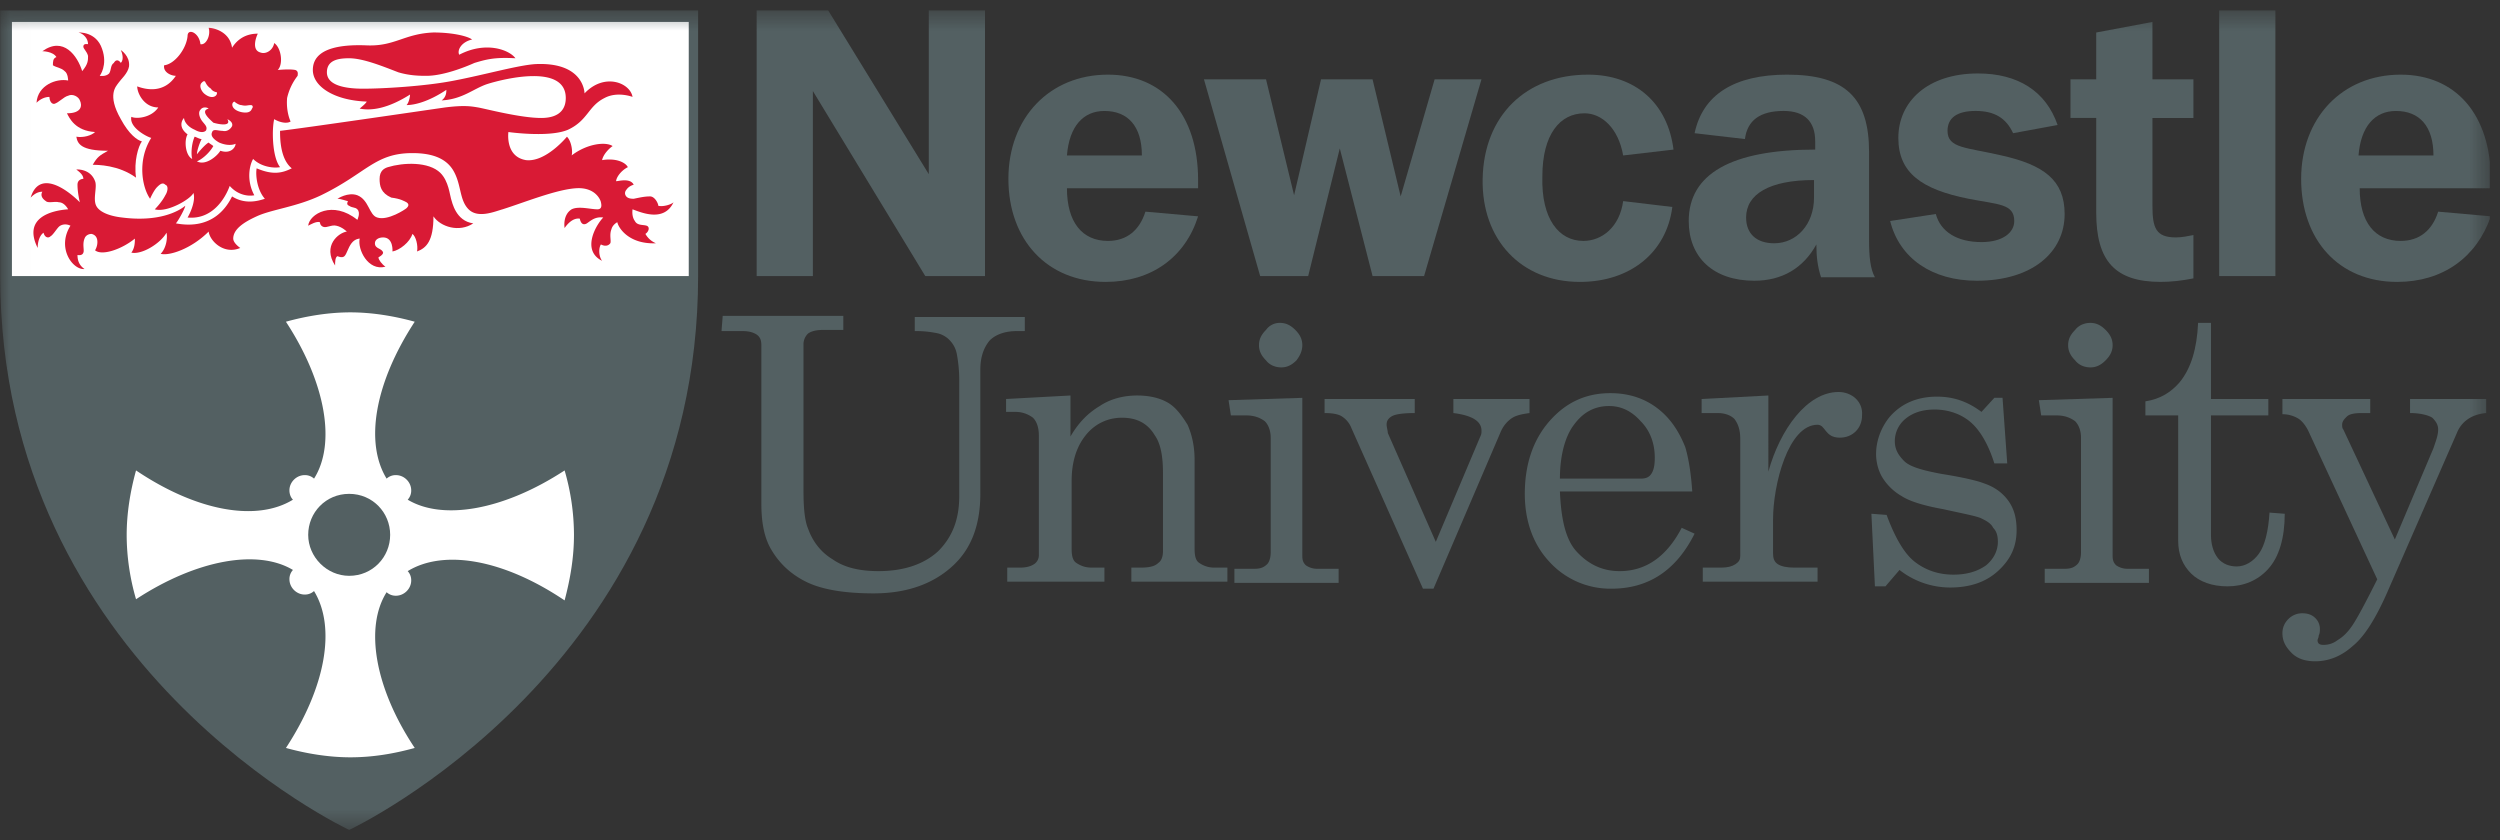 <svg xmlns="http://www.w3.org/2000/svg" width="122" height="41" fill="none"><rect width="100%" height="100%" fill="#333333" stroke="none"/><g clip-path="url(#a)"><mask id="b" width="122" height="41" x="0" y="0" maskUnits="userSpaceOnUse" style="mask-type:luminance"><path fill="#fff" d="M.01.5h121.486v40H.011V.5Z"/></mask><g mask="url(#b)"><path fill="#536062" d="M53.953 13.757c-2.857 0-4.743-2.057-4.743-5.028 0-2.972 2-5.086 4.857-5.086 2.686 0 4.4 1.943 4.4 5.143v.4h-6.4c0 1.657.743 2.571 2 2.571.914 0 1.543-.514 1.829-1.428l2.571.228c-.628 2-2.286 3.2-4.514 3.2Zm1.771-6.171c0-1.429-.685-2.171-1.828-2.171-1.029 0-1.715.742-1.829 2.17h3.657Z"/></g><mask id="c" width="122" height="41" x="0" y="0" maskUnits="userSpaceOnUse" style="mask-type:luminance"><path fill="#fff" d="M.01.5h121.486v40H.011V.5Z"/></mask><g mask="url(#c)"><path fill="#536062" d="M116.982 13.757c-2.858 0-4.686-2.057-4.686-5.028 0-2.972 2-5.086 4.857-5.086 2.686 0 4.4 1.943 4.4 5.143v.4h-6.4c0 1.657.743 2.571 2 2.571.914 0 1.543-.514 1.829-1.428l2.571.228c-.686 2-2.343 3.2-4.571 3.2Zm1.771-6.171c0-1.429-.686-2.171-1.829-2.171-1.028 0-1.714.742-1.828 2.17h3.657Z"/></g><mask id="d" width="122" height="41" x="0" y="0" maskUnits="userSpaceOnUse" style="mask-type:luminance"><path fill="#fff" d="M.01.5h121.486v40H.011V.5Z"/></mask><g mask="url(#d)"><path fill="#536062" d="M58.753 3.872h3.029l1.37 5.657 1.315-5.657h2.514l1.372 5.714 1.657-5.714h2.286l-2.8 9.6h-2.514l-1.6-6.229-1.543 6.229h-2.343"/></g><mask id="e" width="122" height="41" x="0" y="0" maskUnits="userSpaceOnUse" style="mask-type:luminance"><path fill="#fff" d="M.01.5h121.486v40H.011V.5Z"/></mask><g mask="url(#e)"><path fill="#536062" d="M77.324 5.529c-1.2 0-2.057 1.028-2.057 3.085-.057 2.058.8 3.143 2 3.143.914 0 1.772-.685 1.943-1.943l2.4.286c-.286 2.229-2.057 3.657-4.514 3.657-2.858 0-4.8-2.057-4.743-5.028.057-3.086 2.114-5.086 5.143-5.086 2.285 0 3.885 1.371 4.171 3.657l-2.457.286c-.229-1.314-1.029-2.057-1.886-2.057Z"/></g><mask id="f" width="122" height="41" x="0" y="0" maskUnits="userSpaceOnUse" style="mask-type:luminance"><path fill="#fff" d="M.01.5h121.486v40H.011V.5Z"/></mask><g mask="url(#f)"><path fill="#536062" d="M88.639 11.929c-.629 1.143-1.657 1.771-3.029 1.771-2 0-3.2-1.143-3.2-2.914 0-2.286 2.057-3.486 6.172-3.486v-.4c0-.971-.515-1.486-1.543-1.486-1.143 0-1.772.458-1.886 1.372L82.696 6.5c.4-1.886 1.943-2.857 4.514-2.857 2.857 0 4 1.143 4 3.772V11.7c0 .8.057 1.429.286 1.829h-2.629c-.171-.514-.228-1.029-.228-1.6Zm-3.429-1.315c0 .8.514 1.258 1.372 1.258 1.085 0 1.942-.915 1.942-2.229v-.857c-2.171 0-3.314.686-3.314 1.829Z"/></g><mask id="g" width="122" height="41" x="0" y="0" maskUnits="userSpaceOnUse" style="mask-type:luminance"><path fill="#fff" d="M.01.5h121.486v40H.011V.5Z"/></mask><g mask="url(#g)"><path fill="#536062" d="M94.468 10.443c.228.857 1.028 1.371 2.228 1.371 1.029 0 1.6-.457 1.6-1.029 0-.857-.8-.8-2.228-1.085-2.286-.457-3.429-1.257-3.429-2.972 0-1.771 1.429-3.143 3.886-3.143 1.943 0 3.314.858 3.886 2.515l-2.172.4c-.343-.743-.914-1.086-1.828-1.086-.915 0-1.372.343-1.372.971 0 .858.915.8 2.629 1.2 2.057.458 3.086 1.2 3.086 2.858 0 1.885-1.6 3.257-4.286 3.257-2.172 0-3.772-1.086-4.229-2.915"/></g><mask id="h" width="122" height="41" x="0" y="0" maskUnits="userSpaceOnUse" style="mask-type:luminance"><path fill="#fff" d="M.01.5h121.486v40H.011V.5Z"/></mask><g mask="url(#h)"><path fill="#536062" d="M108.296.5h2.743v12.971h-2.743V.5Z"/></g><mask id="i" width="122" height="41" x="0" y="0" maskUnits="userSpaceOnUse" style="mask-type:luminance"><path fill="#fff" d="M.01.5h121.486v40H.011V.5Z"/></mask><g mask="url(#i)"><path fill="#536062" d="M52.239 21.3c.4-.686.857-1.143 1.428-1.486.514-.343 1.143-.514 1.829-.514.571 0 1.085.114 1.485.343.4.228.686.628.972 1.085.228.515.343 1.086.343 1.715v4.342c0 .343.057.572.228.686.172.114.4.229.743.229h.629v.686H55.21V27.7h.457c.4 0 .686-.057.857-.229.172-.114.229-.343.229-.571v-3.83c0-.8-.114-1.428-.4-1.828-.343-.572-.857-.857-1.6-.857-.686 0-1.314.285-1.772.857-.457.571-.685 1.314-.685 2.228v3.314c0 .343.057.572.228.686.172.114.4.229.743.229h.629v.686h-4.743V27.7h.628c.286 0 .515-.057.686-.172a.52.52 0 0 0 .229-.457v-5.828c0-.4-.115-.686-.286-.857a1.404 1.404 0 0 0-.857-.286h-.457v-.629l3.143-.171"/></g><mask id="j" width="122" height="41" x="0" y="0" maskUnits="userSpaceOnUse" style="mask-type:luminance"><path fill="#fff" d="M.01.5h121.486v40H.011V.5Z"/></mask><g mask="url(#j)"><path fill="#536062" d="m59.953 19.529 3.6-.114v7.714c0 .228.057.343.172.457a.965.965 0 0 0 .571.171h1.029v.686h-5.086v-.686h.971c.286 0 .457-.057.629-.228.114-.114.171-.343.171-.572v-5.6c0-.342-.114-.628-.285-.8-.229-.171-.515-.285-.915-.285h-.743m2.4-4.515c.286 0 .515.115.743.343.229.229.343.457.343.743s-.114.514-.286.743c-.228.229-.457.343-.742.343-.286 0-.572-.114-.743-.343-.229-.229-.343-.457-.343-.743s.114-.514.343-.743a.814.814 0 0 1 .685-.343Z"/></g><mask id="k" width="122" height="41" x="0" y="0" maskUnits="userSpaceOnUse" style="mask-type:luminance"><path fill="#fff" d="M.01.5h121.486v40H.011V.5Z"/></mask><g mask="url(#k)"><path fill="#536062" d="m99.496 19.529 3.6-.114v7.714c0 .228.057.343.172.457a.962.962 0 0 0 .571.171h1.029v.686h-5.086v-.686h.971c.286 0 .457-.057.629-.228.114-.114.171-.343.171-.572v-5.6c0-.342-.114-.628-.285-.8-.229-.171-.515-.285-.915-.285h-.743m2.4-4.515c.286 0 .515.115.743.343.229.229.343.457.343.743s-.114.514-.343.743c-.228.229-.457.343-.743.343-.285 0-.571-.114-.742-.343-.229-.229-.343-.457-.343-.743s.114-.514.343-.743c.171-.228.457-.343.742-.343Z"/></g><mask id="l" width="122" height="41" x="0" y="0" maskUnits="userSpaceOnUse" style="mask-type:luminance"><path fill="#fff" d="M.01.5h121.486v40H.011V.5Z"/></mask><g mask="url(#l)"><path fill="#536062" d="M64.639 19.471h4.4v.686c-.572 0-.972.057-1.143.171-.172.115-.229.229-.229.4 0 .115.057.286.057.4l2.343 5.315L72.24 21.3c.057-.114.057-.172.057-.286 0-.457-.457-.743-1.372-.857v-.686h3.715v.686c-.4.057-.686.114-.915.286-.228.171-.4.4-.514.685l-3.257 7.6h-.514L65.953 20.9a1.194 1.194 0 0 0-.457-.572c-.172-.114-.457-.171-.857-.171"/></g><mask id="m" width="122" height="41" x="0" y="0" maskUnits="userSpaceOnUse" style="mask-type:luminance"><path fill="#fff" d="M.01.5h121.486v40H.011V.5Z"/></mask><g mask="url(#m)"><path fill="#536062" d="M82.582 23.985h-6.458c.058 1.372.286 2.343.8 2.915.572.628 1.258.971 2.115.971 1.257 0 2.285-.685 3.028-2.114l.629.286c-.914 1.828-2.286 2.685-4.057 2.685a4.02 4.02 0 0 1-3.029-1.314c-.8-.857-1.2-2-1.2-3.314 0-1.429.4-2.629 1.2-3.543.8-.914 1.772-1.371 2.972-1.371.857 0 1.6.228 2.228.685.629.457 1.086 1.086 1.429 1.943.171.572.285 1.314.343 2.171Zm-6.458-.628h3.943c.229 0 .4-.057.515-.229.114-.171.171-.4.171-.8 0-.685-.229-1.314-.686-1.771-.457-.514-.971-.743-1.543-.743-.685 0-1.257.286-1.714.914-.4.515-.686 1.429-.686 2.629Z"/></g><mask id="n" width="122" height="41" x="0" y="0" maskUnits="userSpaceOnUse" style="mask-type:luminance"><path fill="#fff" d="M.01.5h121.486v40H.011V.5Z"/></mask><g mask="url(#n)"><path fill="#536062" d="M92.067 25.128c.4 1.086.857 1.886 1.372 2.286.514.4 1.142.629 1.885.629.686 0 1.2-.172 1.6-.457.343-.286.572-.686.572-1.143 0-.286-.057-.515-.229-.686-.114-.229-.343-.343-.571-.457-.229-.114-.858-.229-1.886-.457-.972-.172-1.657-.4-2-.629a2.645 2.645 0 0 1-.914-.857c-.229-.343-.343-.8-.343-1.2 0-.629.228-1.257.628-1.771.572-.686 1.372-1.03 2.343-1.03.8 0 1.486.23 2.172.744l.628-.686h.4l.229 3.2h-.629c-.285-.914-.686-1.6-1.143-2-.457-.4-1.085-.629-1.771-.629-.629 0-1.086.172-1.429.458a1.407 1.407 0 0 0-.514 1.085c0 .4.171.686.457.972.286.285.914.457 1.829.628 1.085.172 1.771.343 2.057.457.514.172.914.458 1.2.858.286.4.4.857.4 1.428 0 .8-.286 1.429-.914 2-.629.572-1.429.8-2.343.8a4.018 4.018 0 0 1-2.457-.857l-.686.8h-.514l-.172-3.543"/></g><mask id="o" width="122" height="41" x="0" y="0" maskUnits="userSpaceOnUse" style="mask-type:luminance"><path fill="#fff" d="M.01.5h121.486v40H.011V.5Z"/></mask><g mask="url(#o)"><path fill="#536062" d="M111.382 19.471h4.286v.686h-.4c-.4 0-.629.057-.743.171-.115.115-.229.229-.229.4 0 .057 0 .172.057.229l2.515 5.371 1.885-4.457c.115-.343.229-.628.229-.914 0-.229-.114-.4-.286-.572-.171-.114-.571-.228-1.086-.228v-.686h3.715v.686c-.686.057-1.2.4-1.429.971l-3.371 7.715c-.572 1.314-1.143 2.228-1.715 2.685-.571.515-1.2.743-1.828.743-.457 0-.857-.114-1.143-.4-.286-.285-.457-.571-.457-.971 0-.286.114-.514.286-.686a.945.945 0 0 1 .685-.286c.229 0 .457.057.629.229a.735.735 0 0 1 .228.571c0 .057 0 .172-.057.286 0 .114-.057.172-.057.229 0 .171.114.228.286.228.228 0 .457-.057.686-.228.285-.172.514-.4.742-.743.229-.343.629-1.086 1.2-2.229l-3.371-7.257c-.114-.229-.286-.457-.457-.571a1.48 1.48 0 0 0-.8-.229"/></g><mask id="p" width="122" height="41" x="0" y="0" maskUnits="userSpaceOnUse" style="mask-type:luminance"><path fill="#fff" d="M.01.5h121.486v40H.011V.5Z"/></mask><g mask="url(#p)"><path fill="#536062" d="M36.925.5h3.486l4.914 8v-8h2.743v12.971h-2.915l-5.485-9.028v9.028h-2.743"/></g><mask id="q" width="122" height="41" x="0" y="0" maskUnits="userSpaceOnUse" style="mask-type:luminance"><path fill="#fff" d="M.01.5h121.486v40H.011V.5Z"/></mask><g mask="url(#q)"><path fill="#536062" d="M35.268 15.414h5.886v.686h-.972c-.343 0-.571.057-.742.171a.724.724 0 0 0-.23.514v7.143c0 .857.058 1.486.23 1.886.228.629.628 1.143 1.2 1.486.57.4 1.314.571 2.228.571 1.257 0 2.229-.343 2.914-.971.686-.686 1.029-1.543 1.029-2.686v-5.6a6.95 6.95 0 0 0-.114-1.314 1.304 1.304 0 0 0-.343-.686 1.185 1.185 0 0 0-.572-.343 5.005 5.005 0 0 0-1.142-.114v-.686h5.37v.686h-.4c-.57 0-1.028.171-1.313.457-.286.343-.457.8-.457 1.429V24.1c0 1.543-.458 2.685-1.315 3.485-.971.915-2.285 1.372-3.886 1.372-1.37 0-2.514-.172-3.314-.572-.8-.4-1.371-.97-1.771-1.714-.286-.571-.4-1.257-.4-2.114v-7.714c0-.229-.057-.4-.229-.515-.171-.114-.4-.171-.685-.171h-1.03"/></g><mask id="r" width="122" height="41" x="0" y="0" maskUnits="userSpaceOnUse" style="mask-type:luminance"><path fill="#fff" d="M.01.5h121.486v40H.011V.5Z"/></mask><g mask="url(#r)"><path fill="#536062" d="M107.039 11.471c-.286.057-.571.115-.857.115-.972 0-1.143-.458-1.143-1.543V5.757h2V3.871h-2v-2.8l-2.743.515V3.87h-1.257v1.886h1.257v4.629c0 2.342.914 3.371 3.143 3.371.514 0 1.029-.057 1.6-.171"/></g><mask id="s" width="122" height="41" x="0" y="0" maskUnits="userSpaceOnUse" style="mask-type:luminance"><path fill="#fff" d="M.01.5h121.486v40H.011V.5Z"/></mask><g mask="url(#s)"><path fill="#536062" d="M110.752 25.015c-.057.914-.228 1.6-.514 2-.286.4-.686.628-1.086.628-.342 0-.685-.114-.914-.4-.228-.286-.343-.686-.343-1.143v-5.828h2.8v-.8h-2.8v-3.715h-.628c-.057 1.258-.343 2.229-.915 2.915-.4.457-.914.8-1.657.914v.686h1.6v6.114c0 .686.229 1.2.629 1.6.4.4 1.028.628 1.771.628.8 0 1.486-.285 2-.857.515-.571.8-1.485.8-2.685"/></g><mask id="t" width="122" height="41" x="0" y="0" maskUnits="userSpaceOnUse" style="mask-type:luminance"><path fill="#fff" d="M.01.5h121.486v40H.011V.5Z"/></mask><g mask="url(#t)"><path fill="#536062" d="M89.725 19.129c-1.543 0-2.857 1.828-3.429 3.886V19.3l-3.257.172v.685h.8c.343 0 .629.115.8.286.172.229.286.514.286.972v5.714c0 .171-.057.286-.229.4-.171.114-.4.171-.686.171h-.914v.686h5.6V27.7h-1.143c-.343 0-.628-.057-.8-.171-.171-.114-.228-.286-.228-.514v-1.657c0-1.715.743-4.63 2.171-4.63.4 0 .343.63 1.086.63.629 0 1.086-.458 1.086-1.086.057-.686-.515-1.143-1.143-1.143Z"/></g><mask id="u" width="122" height="41" x="0" y="0" maskUnits="userSpaceOnUse" style="mask-type:luminance"><path fill="#fff" d="M.01.5h121.486v40H.011V.5Z"/></mask><g mask="url(#u)"><path fill="#536062" d="M.01.5v12.971C.01 32.557 17.04 40.5 17.04 40.5s17.028-7.943 17.028-27.029V.5"/></g><mask id="v" width="122" height="41" x="0" y="0" maskUnits="userSpaceOnUse" style="mask-type:luminance"><path fill="#fff" d="M.01.5h121.486v40H.011V.5Z"/></mask><g mask="url(#v)"><path fill="#fff" d="M.582 1.071h33.029v12.4H.582v-12.4Z"/></g><mask id="w" width="122" height="41" x="0" y="0" maskUnits="userSpaceOnUse" style="mask-type:luminance"><path fill="#fff" d="M.01.5h121.486v40H.011V.5Z"/></mask><g mask="url(#w)"><path fill="#fff" d="M28.01 26.1a11.29 11.29 0 0 0-.457-3.143c-2.971 1.943-5.943 2.457-7.657 1.428a.649.649 0 0 0 .171-.457c0-.4-.343-.742-.742-.742a.649.649 0 0 0-.458.171c-1.085-1.771-.571-4.686 1.372-7.657-1.029-.286-2.114-.457-3.143-.457s-2.114.171-3.143.457c1.943 2.971 2.457 5.943 1.372 7.657a.649.649 0 0 0-.458-.171c-.4 0-.743.342-.743.742 0 .172.058.343.172.457-1.771 1.086-4.686.572-7.657-1.428-.286 1.028-.457 2.114-.457 3.143 0 1.085.171 2.171.457 3.143 2.971-1.943 5.943-2.457 7.657-1.429a.649.649 0 0 0-.171.457c0 .4.342.743.742.743a.649.649 0 0 0 .457-.171c1.086 1.771.572 4.685-1.37 7.657 1.028.285 2.113.457 3.142.457 1.086 0 2.114-.172 3.143-.457-1.943-2.914-2.457-5.886-1.372-7.6a.649.649 0 0 0 .457.171c.4 0 .743-.343.743-.743a.65.65 0 0 0-.171-.457c1.771-1.085 4.686-.571 7.657 1.429.286-1.086.457-2.114.457-3.2Z"/></g><mask id="x" width="122" height="41" x="0" y="0" maskUnits="userSpaceOnUse" style="mask-type:luminance"><path fill="#fff" d="M.01.5h121.486v40H.011V.5Z"/></mask><g mask="url(#x)"><path fill="#536062" d="M19.04 26.1c0 1.085-.858 2-2 2-1.087 0-2-.915-2-2 0-1.086.856-2 2-2 1.142 0 2 .914 2 2Z"/></g><mask id="y" width="122" height="41" x="0" y="0" maskUnits="userSpaceOnUse" style="mask-type:luminance"><path fill="#fff" d="M.01.5h121.486v40H.011V.5Z"/></mask><g mask="url(#y)"><path fill="#D91A35" d="M6.64 8.671c-.858-.628-1.886-.628-2.115-.628.229-.4.343-.457.743-.686-1.314 0-1.486-.343-1.543-.686.343.058.743-.057.914-.228-.971-.057-1.257-.686-1.371-.914.743 0 .743-.4.629-.629-.058-.171-.343-.343-.572-.229-.228.058-.457.343-.686.4-.171 0-.228-.228-.228-.342-.229 0-.457.114-.629.285.057-.857.972-1.2 1.543-1.085 0 0 0-.343-.171-.458-.172-.171-.4-.171-.572-.285 0-.172 0-.343.172-.4-.172-.286-.686-.286-.686-.286 1.029-.743 1.714.229 1.943.971.286-.342.286-.514.286-.742-.058-.229-.23-.343-.23-.458 0-.171.23-.114.23-.114 0-.286-.23-.514-.458-.571 0 0 .858-.057 1.143.8.286.8-.114 1.314-.114 1.314s.286.057.457-.114c.114-.172.057-.4.229-.515.171-.285.343 0 .343 0 .17-.171.057-.514 0-.628 0 0 .457.286.4.8-.058.343-.4.628-.515.8-.114.171-.571.571.115 1.771.4.743.8 1.029 1.028 1.086-.171.229-.4.971-.286 1.771Z"/></g><mask id="z" width="122" height="41" x="0" y="0" maskUnits="userSpaceOnUse" style="mask-type:luminance"><path fill="#fff" d="M.01.5h121.486v40H.011V.5Z"/></mask><g mask="url(#z)"><path fill="#D91A35" d="M3.325 10.214c-.8.057-2.229.4-1.486 1.886 0-.343.114-.629.286-.743.057.229.228.286.343.171.114-.057.285-.343.4-.457.114-.114.342-.171.571-.057-.686 1.086.114 2.171.686 2.114-.343-.228-.343-.571-.343-.685 0 0 .228.057.286-.115.057-.114-.058-.4.057-.685.057-.172.228-.229.343-.229.228.057.285.229.285.4 0 .229-.114.4-.114.4.343.286 1.314-.057 1.943-.571 0 .171 0 .457-.172.685.515.115 1.429-.457 1.715-.971.057.229 0 .743-.286 1.028.4.115 1.486-.228 2.343-1.085.057.457.743 1.143 1.543.8 0 0-.343-.229-.343-.457 0-.458.514-.8 1.143-1.086.742-.343 1.942-.457 3.143-1.029 2.228-1.085 2.628-2.057 4.457-2.057.8 0 1.6.172 2 .857.4.686.285 1.429.742 1.886.458.457 1.258.114 1.658 0 1.085-.343 2.628-.971 3.6-1.029.971-.057 1.2.629 1.2.686.057.229 0 .343-.172.343-.343 0-.914-.171-1.257 0-.457.286-.343.914-.343.914.114-.171.4-.514.743-.457 0 0 .057.4.343.229.171-.115.4-.343.8-.286-.343.343-1.086 1.6-.057 2.114-.172-.228-.172-.628-.057-.8 0 0 .285.172.457-.057.057-.114-.057-.4.057-.686.057-.228.286-.342.286-.342.057.285.571 1.085 1.885 1.028a1.034 1.034 0 0 1-.514-.457c.172-.114.229-.343.057-.4-.171-.057-.457 0-.571-.229-.172-.228-.114-.571-.114-.571.457.171 1.542.629 2-.343-.115.114-.515.229-.743.172 0-.115-.172-.458-.4-.458-.286 0-.515.058-.8.115-.229 0-.343-.057-.4-.172-.057-.114 0-.228.057-.285.114-.172.343-.229.343-.229-.172-.343-.743-.171-.858-.171 0-.172.23-.515.572-.686-.114-.229-.572-.457-1.257-.343.057-.286.343-.571.514-.686-.343-.228-1.257-.114-2 .457.057-.171 0-.685-.229-.914 0 0-1.028 1.257-2 1.143-1.028-.171-.857-1.371-.857-1.371s2 .285 2.915-.115c.971-.457.971-1.143 1.771-1.543.629-.342 1.372-.057 1.372-.057-.115-.685-1.372-1.2-2.343-.171 0 0 0-1.543-2.4-1.429-.858.057-2.457.515-3.943.8-1.429.286-3.543.4-4.457.4-.915 0-1.772-.171-1.772-.8 0-.628.629-.685 1.086-.685.686 0 1.657.4 2.4.685.571.172 1.086.172 1.371.172.8 0 1.829-.4 2.343-.629.572-.171.972-.286 2-.228-.285-.4-1.428-.858-2.743-.172-.114-.228.115-.628.629-.743-.229-.171-.972-.343-1.886-.343-1.428.058-1.886.686-3.257.629-1.371-.057-2.629.171-2.629 1.2 0 .8 1.03 1.486 2.63 1.543-.058.114-.287.286-.344.343.572.114 1.372 0 2.457-.686 0 .114-.057.4-.171.514.4 0 1.086-.171 1.943-.743 0 .115 0 .343-.229.515 1.029-.057 1.543-.572 2.229-.8.914-.286 3.828-.972 3.828.685 0 .4-.171.972-1.2.972-1.028 0-2.742-.457-3.085-.514-.343-.058-.686-.115-1.6 0-.8.114-7.029 1.028-8.058 1.142 0 .343 0 1.372.572 1.829-.457.229-.914.343-1.714 0-.058.286 0 1.029.4 1.486-.343.114-.972.285-1.6-.115-.229.458-.915 1.658-2.743 1.315.114-.115.457-.743.457-.857-.343.285-1.314.8-3.086.571-.514-.057-1.085-.229-1.257-.571-.171-.343.057-.915-.057-1.2-.229-.629-.914-.572-.914-.572.057.057.343.229.343.457 0 0-.286 0-.286.286 0 .4.114.857.114.857-.743-.743-2-1.543-2.4-.228.172-.172.343-.286.572-.286 0 0-.172.228.17.457.115.114.458 0 .63.057.285 0 .457.343.457.343Z"/></g><mask id="A" width="122" height="41" x="0" y="0" maskUnits="userSpaceOnUse" style="mask-type:luminance"><path fill="#fff" d="M.01.5h121.486v40H.011V.5Z"/></mask><g mask="url(#A)"><path fill="#D91A35" d="M19.84 9.872c.17.114.056.228 0 .286-.058.057-.915.628-1.43.457-.4-.115-.4-.857-.97-1.086-.458-.171-.972.171-.972.171.171 0 .457.115.514.115 0 0-.114.171.057.228.171.115.286.057.4.172.171.171 0 .514 0 .514-1.2-.971-2.343-.286-2.4.286.114-.057.4-.229.572-.172 0 0 0 .172.17.229.172.057.4-.114.63-.057.285.057.514.285.514.285-.4.058-1.2.686-.572 1.658 0-.172 0-.4.115-.458 0 0 .228.115.343 0 .114-.114.17-.4.342-.628.172-.229.4-.229.4-.229-.114.515.4 1.6 1.258 1.372-.172-.115-.343-.343-.343-.457 0 0 .228-.115.228-.229-.057-.229-.4-.171-.4-.457 0-.172.172-.286.4-.286.514 0 .457.686.457.686.343-.057.858-.457.972-.857.171.114.285.571.228.857.457-.172.8-.514.8-1.714.343.514 1.258.8 1.943.342-.857-.114-1.028-1.028-1.085-1.2-.058-.171-.115-.857-.515-1.257-.571-.571-1.828-.514-2.571-.285-.172.057-.4.171-.4.571 0 .343.057.686.571.914.457.057.629.172.743.229Z"/></g><mask id="B" width="122" height="41" x="0" y="0" maskUnits="userSpaceOnUse" style="mask-type:luminance"><path fill="#fff" d="M.01.5h121.486v40H.011V.5Z"/></mask><g mask="url(#B)"><path fill="#D91A35" d="M14.524 3.7c0-.057.057-.228-.114-.285-.286-.058-.857 0-.857 0 .285-.286.171-1.086-.172-1.315-.057.343-.4.572-.685.457-.4-.114-.229-.685-.115-.914-.285 0-.857.057-1.257.686-.114-.8-.914-.972-1.143-.972.115.343-.114.858-.4.8-.057-.571-.628-.8-.628-.4-.057.629-.629 1.372-1.143 1.429-.057.343.343.514.571.514-.571.857-1.428.686-1.885.515 0 .342.342 1.028 1.028 1.028-.343.514-1.086.572-1.314.457-.114.515.743.972.971 1.029-.685 1.086-.457 2.4-.057 2.971 0 0 .172-.4.343-.571.171-.172.286-.229.4-.114.171.057.114.342 0 .514-.171.343-.514.686-.514.686.628.171 1.771-.515 1.885-.8.115.342-.114.914-.285 1.2 1.2.114 1.828-.915 2.057-1.543.4.457.914.514 1.2.457-.4-.743-.229-1.486-.057-1.772.4.4 1.028.458 1.314.4-.4-.514-.4-1.885-.286-2.342.286.171.629.228.8.114 0 0-.228-.457-.171-1.143a2.75 2.75 0 0 1 .514-1.086Zm-4.686.343c.058-.057.115-.114.172-.057.057.114.114.229.286.343.057.114.228.171.285.171.057.172-.228.4-.628.057-.172-.171-.229-.4-.115-.514Zm.915 3.314c-.172.286-.743.743-1.143.515.171-.057.571-.343.8-.743-.057-.057-.172-.114-.229-.172-.114.058-.343.286-.571.572 0-.172.114-.514.228-.743-.114 0-.285-.114-.342-.114-.172.4-.172.914-.115 1.085-.343-.171-.4-.914-.228-1.2-.457-.342-.286-.685-.172-.8 0 .115.115.4.515.572.4.228.571.057.571 0 .057-.172-.114-.286-.229-.457-.114-.172-.171-.4-.057-.515.115-.171.343-.114.4-.057-.457.115.115.572.229.686.171.057.914.229.686-.171.114.057.285.171.228.342-.057.115-.228.286-.457.229-.229 0-.457-.114-.514.057-.057.114-.057.286.343.514.4.172.685.115.8.058 0 .171-.229.514-.743.342ZM12.296 5.3c-.058.172-.229.229-.515.172-.514-.115-.514-.457-.343-.515.058.058.229.172.343.172.229.057.286 0 .457 0 .115 0 .115.114.058.171Z"/></g></g><defs><clipPath id="a"><path fill="#fff" d="M0 .5h121.507v40H0z"/></clipPath></defs></svg>